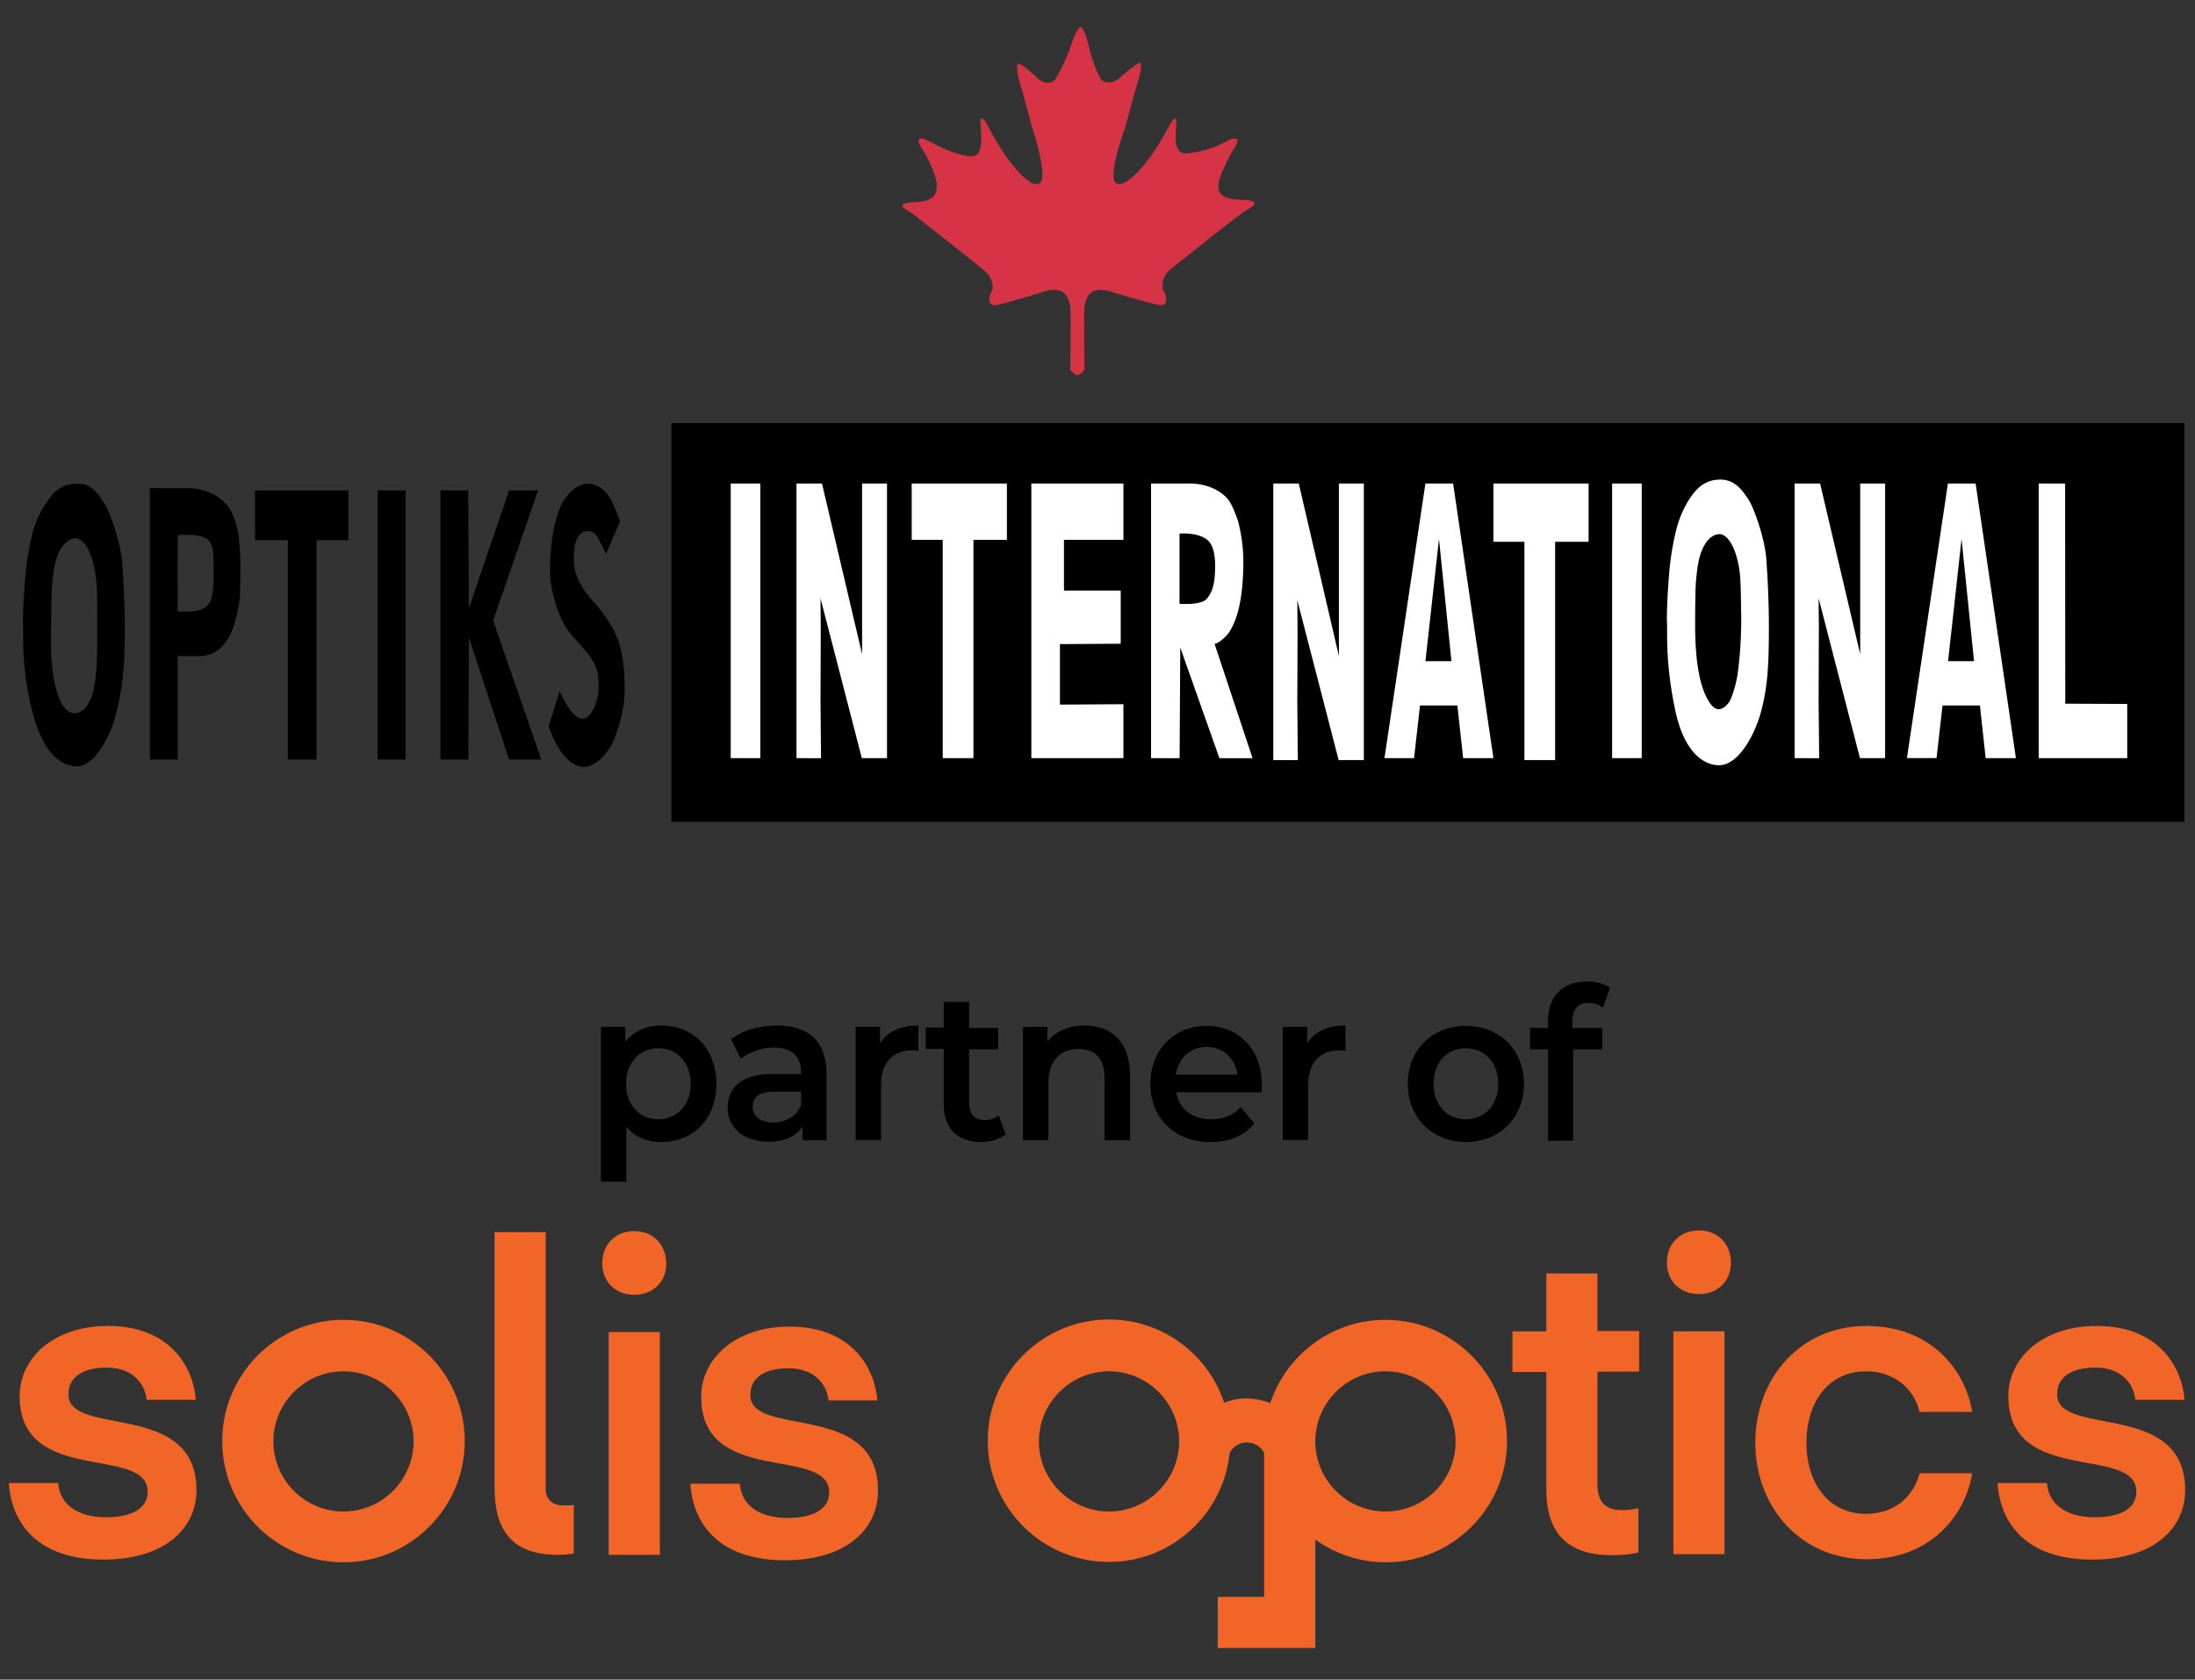 <?xml version="1.0" encoding="UTF-8" standalone="no"?>
<svg
   xmlns:dc="http://purl.org/dc/elements/1.1/"
   xmlns:cc="http://creativecommons.org/ns#"
   xmlns:rdf="http://www.w3.org/1999/02/22-rdf-syntax-ns#"
   xmlns:svg="http://www.w3.org/2000/svg"
   xmlns="http://www.w3.org/2000/svg"
   xmlns:sodipodi="http://sodipodi.sourceforge.net/DTD/sodipodi-0.dtd"
   xmlns:inkscape="http://www.inkscape.org/namespaces/inkscape"
   version="1.1"
   id="Layer_1"
   x="0px"
   y="0px"
   viewBox="0 0 648 496"
   xml:space="preserve"
   sodipodi:docname="OptiksInternational-partner.svg"
   width="648"
   height="496"
   inkscape:version="1.0.2 (e86c8708, 2021-01-15)"><rect x="0" y="0" width="648" height="496" fill="#333333" stroke="none"/><defs
   id="defs1664" /><sodipodi:namedview
   pagecolor="#ffffff"
   bordercolor="#666666"
   borderopacity="1"
   objecttolerance="10"
   gridtolerance="10"
   guidetolerance="10"
   inkscape:pageopacity="0"
   inkscape:pageshadow="2"
   inkscape:window-width="2103"
   inkscape:window-height="1008"
   id="namedview1662"
   showgrid="false"
   inkscape:zoom="0.8117387"
   inkscape:cx="64.680102"
   inkscape:cy="228.7285"
   inkscape:window-x="2553"
   inkscape:window-y="325"
   inkscape:window-maximized="0"
   inkscape:current-layer="Layer_1"
   inkscape:document-rotation="0" />
<style
   type="text/css"
   id="style1611">
	.st0{fill:#F16626;}
</style>
<g
   id="g1639"
   transform="translate(0,277.851)">
	<g
   id="g1637">
		<path
   class="st0"
   d="m 409,111.9 c -15.9,0 -29.3,10.4 -34,24.6 -2.2,-0.9 -4.5,-1.3 -6.8,-1.4 0,0 0,0 -0.1,0 -2.3,0 -4.6,0.4 -6.7,1.3 -4.7,-14.3 -18.2,-24.6 -34,-24.6 -19.8,0 -35.8,16.1 -35.8,35.8 0,19.8 16.1,35.8 35.8,35.8 18.5,0 33.8,-14.2 35.6,-32.2 1,-1.9 2.9,-3.1 5.1,-3.1 0,0 0,0 0,0 2.1,0 4.1,1.2 5.1,3.1 v 42.5 h -13.7 v 15.1 h 13.7 v 0 h 15.1 v 0 -15.1 -16.9 c 5.9,4.2 13,6.7 20.8,6.7 19.8,0 35.8,-16.1 35.8,-35.8 0,-19.7 -16.1,-35.8 -35.9,-35.8 z m -81.6,56.6 c -11.4,0 -20.7,-9.3 -20.7,-20.7 0,-11.4 9.3,-20.7 20.7,-20.7 11.4,0 20.7,9.3 20.7,20.7 0,11.4 -9.3,20.7 -20.7,20.7 z m 81.6,0 c -11.4,0 -20.7,-9.3 -20.7,-20.7 0,-11.4 9.3,-20.7 20.7,-20.7 11.4,0 20.7,9.3 20.7,20.7 0.1,11.4 -9.2,20.7 -20.7,20.7 z"
   id="path1613" />
		<path
   class="st0"
   d="m 101.4,111.9 c -19.8,0 -35.8,16.1 -35.8,35.8 0,19.8 16.1,35.8 35.8,35.8 19.8,0 35.8,-16.1 35.8,-35.8 0,-19.7 -16,-35.8 -35.8,-35.8 z m 0,56.6 c -11.4,0 -20.7,-9.3 -20.7,-20.7 0,-11.4 9.3,-20.7 20.7,-20.7 11.4,0 20.7,9.3 20.7,20.7 0,11.4 -9.3,20.7 -20.7,20.7 z"
   id="path1615" />
		<path
   class="st0"
   d="m 20.2,133.9 c 0,-4.8 3.8,-7.9 11.3,-7.9 7.7,0 11.3,4.8 11.8,9.5 h 14.5 c -0.6,-8.9 -7,-21.8 -25.9,-21.8 -16.2,0 -26.1,9.6 -26.1,20.7 0,26.7 37.8,14.3 37.8,28.3 0,4.6 -4.3,7.5 -12.2,7.5 -9.3,0 -13.8,-4.4 -14.2,-10.1 H 2.6 c 0.8,12 8.6,22.6 27.9,22.6 18.4,0 27.5,-9.4 27.5,-20.5 0,-26.7 -37.8,-15.5 -37.8,-28.3 z"
   id="path1617" />
		<path
   class="st0"
   d="M 161.1,161.7 V 86 H 146 v 75.4 c 0,13.2 5.6,19.9 18.8,19.9 2.4,0 4.6,-0.4 4.6,-0.4 v -14.3 c 0,0 -1,0.1 -2.7,0.1 -3.3,0.1 -5.6,-1.4 -5.6,-5 z"
   id="path1619" />
		<path
   class="st0"
   d="m 187.3,85.7 c -5.6,0 -9.5,3.9 -9.5,9.5 0,5.5 3.9,9.3 9.5,9.3 5.5,0 9.4,-3.8 9.4,-9.3 -0.1,-5.6 -4,-9.5 -9.4,-9.5 z"
   id="path1621" />
		<rect
   x="179.7"
   y="115.5"
   class="st0"
   width="15.1"
   height="65.8"
   id="rect1623" />
		<path
   class="st0"
   d="m 221.5,134.1 c 0,-4.8 3.8,-7.9 11.3,-7.9 7.7,0 11.3,4.8 11.8,9.5 H 259 c -0.6,-8.9 -7,-21.8 -25.9,-21.8 -16.2,0 -26.1,9.6 -26.1,20.7 0,26.7 37.8,14.3 37.8,28.3 0,4.6 -4.3,7.5 -12.2,7.5 -9.3,0 -13.8,-4.4 -14.2,-10.1 h -14.6 c 0.8,12 8.6,22.6 27.9,22.6 18.4,0 27.5,-9.4 27.5,-20.5 0.1,-26.8 -37.7,-15.5 -37.7,-28.3 z"
   id="path1625" />
		<path
   class="st0"
   d="m 471.6,98.2 h -15.1 v 17.1 h -10 v 12 h 10 V 162 c 0,12.4 5.8,19.4 19.3,19.4 5.1,0 7.9,-0.8 7.9,-0.8 v -13.1 c 0,0 -2.2,0.6 -4.7,0.6 -5.2,0 -7.4,-2.5 -7.4,-7.7 v -33.2 h 12.3 v -12 h -12.3 z"
   id="path1627" />
		<path
   class="st0"
   d="m 501.6,85.5 c -5.6,0 -9.5,3.9 -9.5,9.5 0,5.5 3.9,9.3 9.5,9.3 5.5,0 9.4,-3.8 9.4,-9.3 0,-5.6 -4,-9.5 -9.4,-9.5 z"
   id="path1629" />
		<rect
   x="494"
   y="115.3"
   class="st0"
   width="15.1"
   height="65.8"
   id="rect1631" />
		<path
   class="st0"
   d="m 550.9,127.1 c 8.1,0 14.1,4.9 15.8,12 h 15.5 c -1.8,-11.8 -11.7,-25.4 -31.2,-25.4 -19.4,0 -32.8,15.3 -32.8,34.5 0,19 13.4,34.4 32.8,34.4 19.5,0 29.4,-13.6 31.2,-25.4 h -15.5 c -1.8,7.1 -7.7,12 -15.8,12 -10.8,0 -17.6,-8.7 -17.6,-21 0,-12.4 6.8,-21.1 17.6,-21.1 z"
   id="path1633" />
		<path
   class="st0"
   d="m 607.3,133.9 c 0,-4.8 3.8,-7.9 11.3,-7.9 7.7,0 11.3,4.8 11.8,9.5 h 14.5 c -0.6,-8.9 -7,-21.8 -25.9,-21.8 -16.2,0 -26.1,9.6 -26.1,20.7 0,26.7 37.8,14.3 37.8,28.3 0,4.6 -4.3,7.5 -12.2,7.5 -9.3,0 -13.8,-4.4 -14.2,-10.1 h -14.6 c 0.8,12 8.6,22.6 27.9,22.6 18.4,0 27.5,-9.4 27.5,-20.5 0,-26.7 -37.8,-15.5 -37.8,-28.3 z"
   id="path1635" />
	</g>
</g>
<g
   id="g1659"
   transform="translate(0,277.851)">
	<path
   d="m 211.5,42.2 c 0,10.4 -6.9,17.2 -16.3,17.2 -4.1,0 -7.7,-1.4 -10.3,-4.5 v 16.2 h -7.5 V 25.4 h 7.2 v 4.4 c 2.5,-3.2 6.3,-4.8 10.7,-4.8 9.3,0 16.2,6.8 16.2,17.2 z m -7.6,0 c 0,-6.4 -4.1,-10.5 -9.5,-10.5 -5.4,0 -9.6,4.1 -9.6,10.5 0,6.4 4.2,10.5 9.6,10.5 5.4,-0.1 9.5,-4.1 9.5,-10.5 z"
   id="path1641" />
	<path
   d="m 244,39.3 v 19.6 h -7.1 v -4.1 c -1.8,2.9 -5.3,4.5 -10.1,4.5 -7.3,0 -12,-4.2 -12,-10 0,-5.6 3.6,-10 13.4,-10 h 8.3 v -0.5 c 0,-4.6 -2.6,-7.3 -8,-7.3 -3.6,0 -7.3,1.3 -9.8,3.3 l -2.9,-5.7 c 3.4,-2.8 8.4,-4.1 13.6,-4.1 9.3,0 14.6,4.6 14.6,14.3 z m -7.5,9.1 v -3.9 h -7.8 c -5.1,0 -6.5,2 -6.5,4.5 0,2.8 2.3,4.6 6.1,4.6 3.7,0 6.9,-1.7 8.2,-5.2 z"
   id="path1643" />
	<path
   d="m 271.1,25 v 7.5 c -0.7,-0.1 -1.2,-0.2 -1.7,-0.2 -5.7,0 -9.3,3.5 -9.3,10.3 v 16.2 h -7.5 V 25.4 h 7.2 v 4.9 c 2,-3.5 6,-5.3 11.3,-5.3 z"
   id="path1645" />
	<path
   d="m 296.9,57.1 c -1.8,1.5 -4.5,2.3 -7.2,2.3 -7,0 -11.1,-3.9 -11.1,-11.3 V 31.9 h -5.3 v -6.3 h 5.3 V 18 h 7.5 v 7.7 h 8.6 V 32 h -8.6 v 15.9 c 0,3.3 1.6,5 4.5,5 1.6,0 3.1,-0.4 4.2,-1.4 z"
   id="path1647" />
	<path
   d="m 333.6,39.7 v 19.2 h -7.5 V 40.7 c 0,-6 -2.8,-8.8 -7.6,-8.8 -5.4,0 -9,3.4 -9,10.1 V 58.9 H 302 V 25.4 h 7.2 v 4.3 c 2.5,-3.1 6.4,-4.7 11.1,-4.7 7.6,0 13.3,4.6 13.3,14.7 z"
   id="path1649" />
	<path
   d="m 372.4,44.7 h -25.2 c 0.9,4.9 4.8,8 10.4,8 3.6,0 6.4,-1.2 8.7,-3.6 l 4,4.8 c -2.9,3.6 -7.4,5.5 -12.9,5.5 -10.8,0 -17.8,-7.2 -17.8,-17.2 0,-10 7,-17.1 16.6,-17.1 9.4,0 16.3,6.8 16.3,17.3 0,0.6 0,1.5 -0.1,2.3 z m -25.3,-5.2 h 18.2 c -0.6,-4.8 -4.2,-8.2 -9.1,-8.2 -4.8,0 -8.3,3.3 -9.1,8.2 z"
   id="path1651" />
	<path
   d="m 397.2,25 v 7.5 c -0.7,-0.1 -1.2,-0.2 -1.7,-0.2 -5.7,0 -9.3,3.5 -9.3,10.3 v 16.2 h -7.5 V 25.4 h 7.2 v 4.9 c 2.1,-3.5 6,-5.3 11.3,-5.3 z"
   id="path1653" />
	<path
   d="m 415.6,42.2 c 0,-10 7.2,-17.1 17.1,-17.1 10,0 17.2,7.1 17.2,17.1 0,10 -7.2,17.2 -17.2,17.2 -9.9,-0.1 -17.1,-7.2 -17.1,-17.2 z m 26.7,0 c 0,-6.4 -4.1,-10.5 -9.6,-10.5 -5.4,0 -9.5,4.1 -9.5,10.5 0,6.4 4.1,10.5 9.5,10.5 5.5,-0.1 9.6,-4.1 9.6,-10.5 z"
   id="path1655" />
	<path
   d="m 464.2,23.7 v 2 H 473 V 32 h -8.6 V 59 H 457 V 32 h -5.3 v -6.3 h 5.3 v -2.1 c 0,-7 4,-11.6 11.5,-11.6 2.6,0 5.1,0.6 6.8,1.8 l -2.1,5.9 c -1.1,-0.8 -2.6,-1.4 -4.2,-1.4 -3.1,0 -4.8,1.8 -4.8,5.4 z"
   id="path1657" />
</g>
<path
   class="cls-1"
   d="m 319.019,8.022 c -0.704,0 -1.718,1.992 -2.932,5.665 a 47.972,47.972 0 0 1 -4.377,9.427 c -1.408,2.344 -4.204,1.014 -4.887,0.431 -0.683,-0.583 -3.925,-3.715 -5.712,-4.656 -1.787,-0.941 -0.273,4.887 0.079,5.943 0.352,1.056 2.932,10.673 3.521,12.785 0,0 5.082,15.092 2.034,16.616 -3.048,1.524 -10.247,-7.546 -14.819,-16.574 0,0 -2.817,-5.397 -2.465,-1.051 0.352,4.346 0.762,9.795 -2.874,9.559 -3.636,-0.236 -8.502,-2.407 -11.908,-4.283 -3.405,-1.876 -4.456,-0.935 -2.58,1.876 1.876,2.811 4.577,8.86 4.461,10.736 -0.116,1.876 0.289,4.987 -6.632,5.218 -6.921,0.231 -1.576,2.68 -0.704,3.284 0.872,0.604 19.769,15.486 21.645,17.126 1.876,1.64 2.685,4.693 1.865,5.985 -0.82,1.293 -1.293,4.204 1.051,3.988 2.344,-0.215 13.721,-3.752 14.777,-4.104 1.056,-0.352 3.873,-0.704 5.16,0.231 1.287,0.935 1.997,2.349 2.233,4.577 0.236,2.228 0,18.424 0,18.424 0,0 1.172,1.524 2.102,1.524 v 0 c 0.941,0 2.102,-1.524 2.102,-1.524 0,0 -0.231,-16.19 0,-18.424 0.231,-2.233 0.941,-3.636 2.228,-4.577 1.287,-0.941 4.109,-0.583 5.166,-0.231 1.056,0.352 12.664,3.873 15.013,4.104 2.349,0.231 1.876,-2.696 1.051,-3.988 -0.825,-1.293 -0.468,-4.461 1.408,-6.101 1.876,-1.64 21.582,-17.241 22.517,-17.714 0.935,-0.473 6.222,-3.048 -0.699,-3.284 -6.921,-0.236 -7.042,-2.228 -7.157,-4.104 -0.116,-1.876 2.817,-8.329 4.693,-11.146 1.876,-2.817 0.82,-3.752 -2.58,-1.876 a 29.57,29.57 0 0 1 -11.498,3.405 c -3.636,0.231 -3.4,-4.204 -3.048,-8.566 0.352,-4.362 -2.465,1.051 -2.465,1.051 -4.577,9.033 -12.086,17.946 -15.134,16.422 -3.048,-1.524 2.465,-16.422 2.465,-16.422 0.589,-2.102 3.284,-11.965 3.636,-13.022 0.352,-1.056 2.102,-7.036 0.352,-6.101 -1.75,0.935 -5.255,4.109 -5.98,4.693 -0.725,0.583 -3.873,2.102 -5.255,-0.273 -1.382,-2.375 -2.501,-5.628 -3.442,-9.385 -0.941,-3.757 -1.75,-5.665 -2.412,-5.665 z"
   id="path5678"
   style="fill:#d63347;stroke-width:0.525" /><rect
   x="198.197"
   y="124.913"
   width="446.685"
   height="117.768"
   id="rect5680"
   style="stroke-width:0.525" /><path
   d="m 6.839,189.665 c 0,-2.438 0.032,-4.204 -0.079,-5.597 0.058,-4.766 0.342,-9.296 0.704,-13.721 a 81.273,81.273 0 0 1 2.034,-12.512 29.454,29.454 0 0 1 4.204,-9.385 c 1.729,-2.522 3.831,-5.633 9.228,-5.633 4.067,0 5.749,2.627 7.956,5.996 1.508,2.307 4.729,11.288 5.181,17.31 0.604,7.751 0.783,15.623 0.783,20.253 0,11.876 -0.899,17.678 -2.627,24.598 -1.729,6.921 -6.464,15.287 -11.466,15.287 -4.729,0 -9.895,-3.521 -13.179,-16.106 a 85.372,85.372 0 0 1 -2.738,-20.489 z m 11.44,18.198 c 1.025,1.834 2.417,2.806 3.931,2.78 1.513,-0.026 2.948,-1.277 3.904,-2.974 0.825,-1.466 1.487,-2.328 2.191,-8.508 0.525,-4.603 0.373,-13.794 0.394,-16.29 0.047,-6.154 -0.053,-10.678 -0.667,-14.152 -1.377,-7.762 -4.204,-9.811 -5.749,-9.758 -3.463,0.116 -5.78,4.572 -6.49,10.063 -0.599,4.693 -0.568,5.539 -0.673,14.23 0.105,1.119 -1.146,16.905 3.158,24.609 z"
   id="path5682"
   style="stroke-width:0.525" /><path
   d="m 44.243,224.289 v -80.143 h 11.261 c 5.103,0 9.669,2.412 12.018,5.707 2.349,3.295 3.279,8.539 3.442,15.639 0,8.933 0,10.804 -0.652,14.12 -0.909,4.729 -2.149,7.924 -3.447,9.664 -2.102,2.832 -3.678,3.71 -6.064,4.299 -1.377,0.336 -7.578,0.158 -8.334,0.158 v 30.557 z m 8.187,-43.7 c 3.153,0 6.705,0.331 8.702,-1.724 1.661,-1.708 1.934,-4.204 1.934,-10.946 0,-4.966 -0.11,-6.658 -1.424,-8.271 -1.051,-1.293 -4.293,-1.661 -4.293,-1.661 -1.986,-0.1 -3.153,0 -4.882,0 z"
   id="path5684"
   style="stroke-width:0.525" /><path
   d="m 75.29,144.824 h 27.541 v 14.688 h -9.396 v 64.778 h -8.466 v -64.778 h -9.68 z"
   id="path5686"
   style="stroke-width:0.525" /><path
   d="m 119.741,144.824 v 79.465 h -8.224 v -79.465 z"
   id="path5688"
   style="stroke-width:0.525" /><path
   d="m 138.417,179.654 11.881,-34.83 h 8.545 l -13.269,38.445 14.225,41.02 h -9.517 l -11.866,-36.033 -0.142,36.033 h -8.266 v -79.465 h 8.219 z"
   id="path5690"
   style="stroke-width:0.525" /><path
   d="m 165.217,204.131 c 1.329,2.659 3.868,8.087 6.684,8.114 2.932,0.032 4.808,-5.954 4.808,-8.933 0,-4.341 -0.231,-5.985 -2.522,-9.459 -0.525,-0.772 -2.438,-3.006 -2.754,-3.342 -3.442,-3.605 -4.729,-5.544 -6.101,-8.623 -1.372,-3.079 -2.927,-9.017 -2.964,-12.854 -0.084,-7.882 1.372,-16.847 3.826,-20.773 1.76,-2.817 4.146,-5.397 7.504,-5.397 2.543,0 4.614,1.724 5.865,3.447 1.051,1.419 2.233,4.099 3.484,7.62 l -4.109,9.659 c 0,0 -1.324,-2.717 -2.433,-4.814 -1.377,-2.627 -4.251,-2.307 -5.465,-0.741 -1.445,1.866 -1.64,4.204 -1.64,7.273 0,4.241 2.149,8.602 6.217,12.827 0.525,0.525 4.309,5.05 6.059,8.991 1.393,3.121 2.738,7.252 2.738,16.579 0,5.654 -1.692,11.098 -3.206,14.856 a 17.657,17.657 0 0 1 -4.025,5.696 c -3.405,2.874 -6.632,3.347 -10.478,-0.967 -0.988,-1.104 -2.712,-3.153 -4.729,-8.865 z"
   id="path5692"
   style="stroke-width:0.525" /><path
   class="cls-2"
   d="m 224.461,142.785 v 81.094 h -8.739 v -81.094 z"
   id="path5694"
   style="fill:#ffffff;stroke-width:0.525" /><path
   class="cls-2"
   d="m 235.134,223.879 v -81.094 h 7.53 l 11.839,50.395 v -50.395 h 7.357 v 81.094 h -7.436 l -12.197,-47.2 0.074,8.933 -0.074,21.272 0.152,17.015 z"
   id="path5696"
   style="fill:#ffffff;stroke-width:0.525" /><path
   class="cls-2"
   d="m 269.149,142.785 h 28.098 v 16.642 h -9.874 v 64.452 h -9.059 V 159.428 h -9.165 z"
   id="path5698"
   style="fill:#ffffff;stroke-width:0.525" /><path
   class="cls-2"
   d="m 304.473,142.785 h 27.179 v 16.642 h -17.551 v 14.961 h 16.758 v 15.707 l -17.946,0.11 v 17.867 l 18.739,-0.11 v 15.912 h -27.179 z"
   id="path5700"
   style="fill:#ffffff;stroke-width:0.525" /><path
   class="cls-2"
   d="m 339.807,223.879 v -81.094 h 11.487 c 4.693,0 8.996,1.902 11.246,4.703 1.203,1.487 2.102,4.062 2.932,6.306 a 49.438,49.438 0 0 1 1.576,11.083 c 0.116,12.491 -2.055,18.482 -4.104,21.698 -0.862,1.351 -2.985,3.3 -4.383,3.573 l 11.219,33.758 h -9.785 l -11.561,-32.68 -0.194,32.68 z m 8.408,-45.587 c 0,0 6.217,0.525 7.987,-1.419 1.997,-2.17 2.522,-5.481 2.522,-9.737 0,-3.531 -0.589,-6.569 -2.67,-7.987 -3.001,-2.044 -7.84,-1.576 -7.84,-1.576 z"
   id="path5702"
   style="fill:#ffffff;stroke-width:0.525" /><path
   class="cls-2"
   d="m 420.802,142.785 h 8.182 l 11.897,81.094 h -8.933 l -1.703,-15.544 h -11.035 l -1.755,15.544 h -8.734 z m 7.688,52.465 -3.678,-36.112 -3.994,36.112 z"
   id="path5704"
   style="fill:#ffffff;stroke-width:0.525" /><path
   class="cls-2"
   d="m 484.665,142.785 v 81.094 h -8.739 v -81.094 z"
   id="path5706"
   style="fill:#ffffff;stroke-width:0.525" /><path
   class="cls-2"
   d="m 601.855,142.785 h 7.804 l 0.037,65.019 18.298,0.074 v 16.001 h -26.138 z"
   id="path5708"
   style="fill:#ffffff;stroke-width:0.525" /><path
   class="cls-2"
   d="m 375.893,224.452 v -81.667 h 7.53 l 11.845,50.973 v -50.973 h 7.357 v 81.667 h -7.436 l -12.202,-47.2 0.074,8.933 -0.074,21.272 0.158,17.015 z"
   id="path5710"
   style="fill:#ffffff;stroke-width:0.525" /><path
   class="cls-2"
   d="m 575.055,142.785 h 8.182 l 11.897,81.094 h -8.933 l -1.697,-15.544 H 573.468 l -1.766,15.523 h -8.744 z m 7.709,52.465 -3.678,-36.112 -3.983,36.112 z"
   id="path5712"
   style="fill:#ffffff;stroke-width:0.525" /><path
   class="cls-2"
   d="m 440.881,142.785 h 28.098 v 17.205 h -9.879 v 64.462 h -9.065 v -64.462 h -9.154 z"
   id="path5714"
   style="fill:#ffffff;stroke-width:0.525" /><path
   class="cls-2"
   d="m 492.158,188.456 c 0,-2.438 0.032,-4.204 -0.079,-5.596 0.053,-4.766 0.342,-9.296 0.704,-13.721 a 80.117,80.117 0 0 1 2.034,-12.512 30.163,30.163 0 0 1 4.088,-9.511 c 1.729,-2.517 4.146,-5.491 8.933,-5.491 4.062,0 6.217,2.627 8.408,5.985 1.508,2.302 4.729,11.282 5.176,17.305 0.604,7.751 0.783,15.623 0.783,20.258 0,11.871 -0.431,17.583 -2.191,24.509 -1.76,6.926 -6.642,16.29 -12.512,16.29 -4.729,0 -10.541,-4.073 -13.059,-16.816 a 105.829,105.829 0 0 1 -2.286,-20.699 z m 11.729,17.625 c 0.977,1.86 2.102,3.41 3.636,3.353 1.114,-0.037 2.769,-1.351 3.489,-3.153 a 34.415,34.415 0 0 0 1.965,-7.241 121.604,121.604 0 0 0 1.051,-17.394 c -0.126,-6.154 -0.047,-10.678 -0.662,-14.152 -1.382,-7.762 -4.204,-9.811 -5.78,-9.758 -3.458,0.116 -5.78,4.572 -6.485,10.068 -0.599,4.687 -0.568,5.539 -0.673,14.225 0.116,1.14 -0.678,16.19 3.458,24.052 z"
   id="path5716"
   style="fill:#ffffff;stroke-width:0.525" /><path
   class="cls-2"
   d="m 529.794,223.879 v -81.094 h 7.53 l 11.839,50.395 v -50.395 h 7.357 v 81.094 h -7.43 l -12.202,-47.2 0.074,8.933 -0.074,21.272 0.158,17.015 z"
   id="path5718"
   style="fill:#ffffff;stroke-width:0.525" /></svg>
